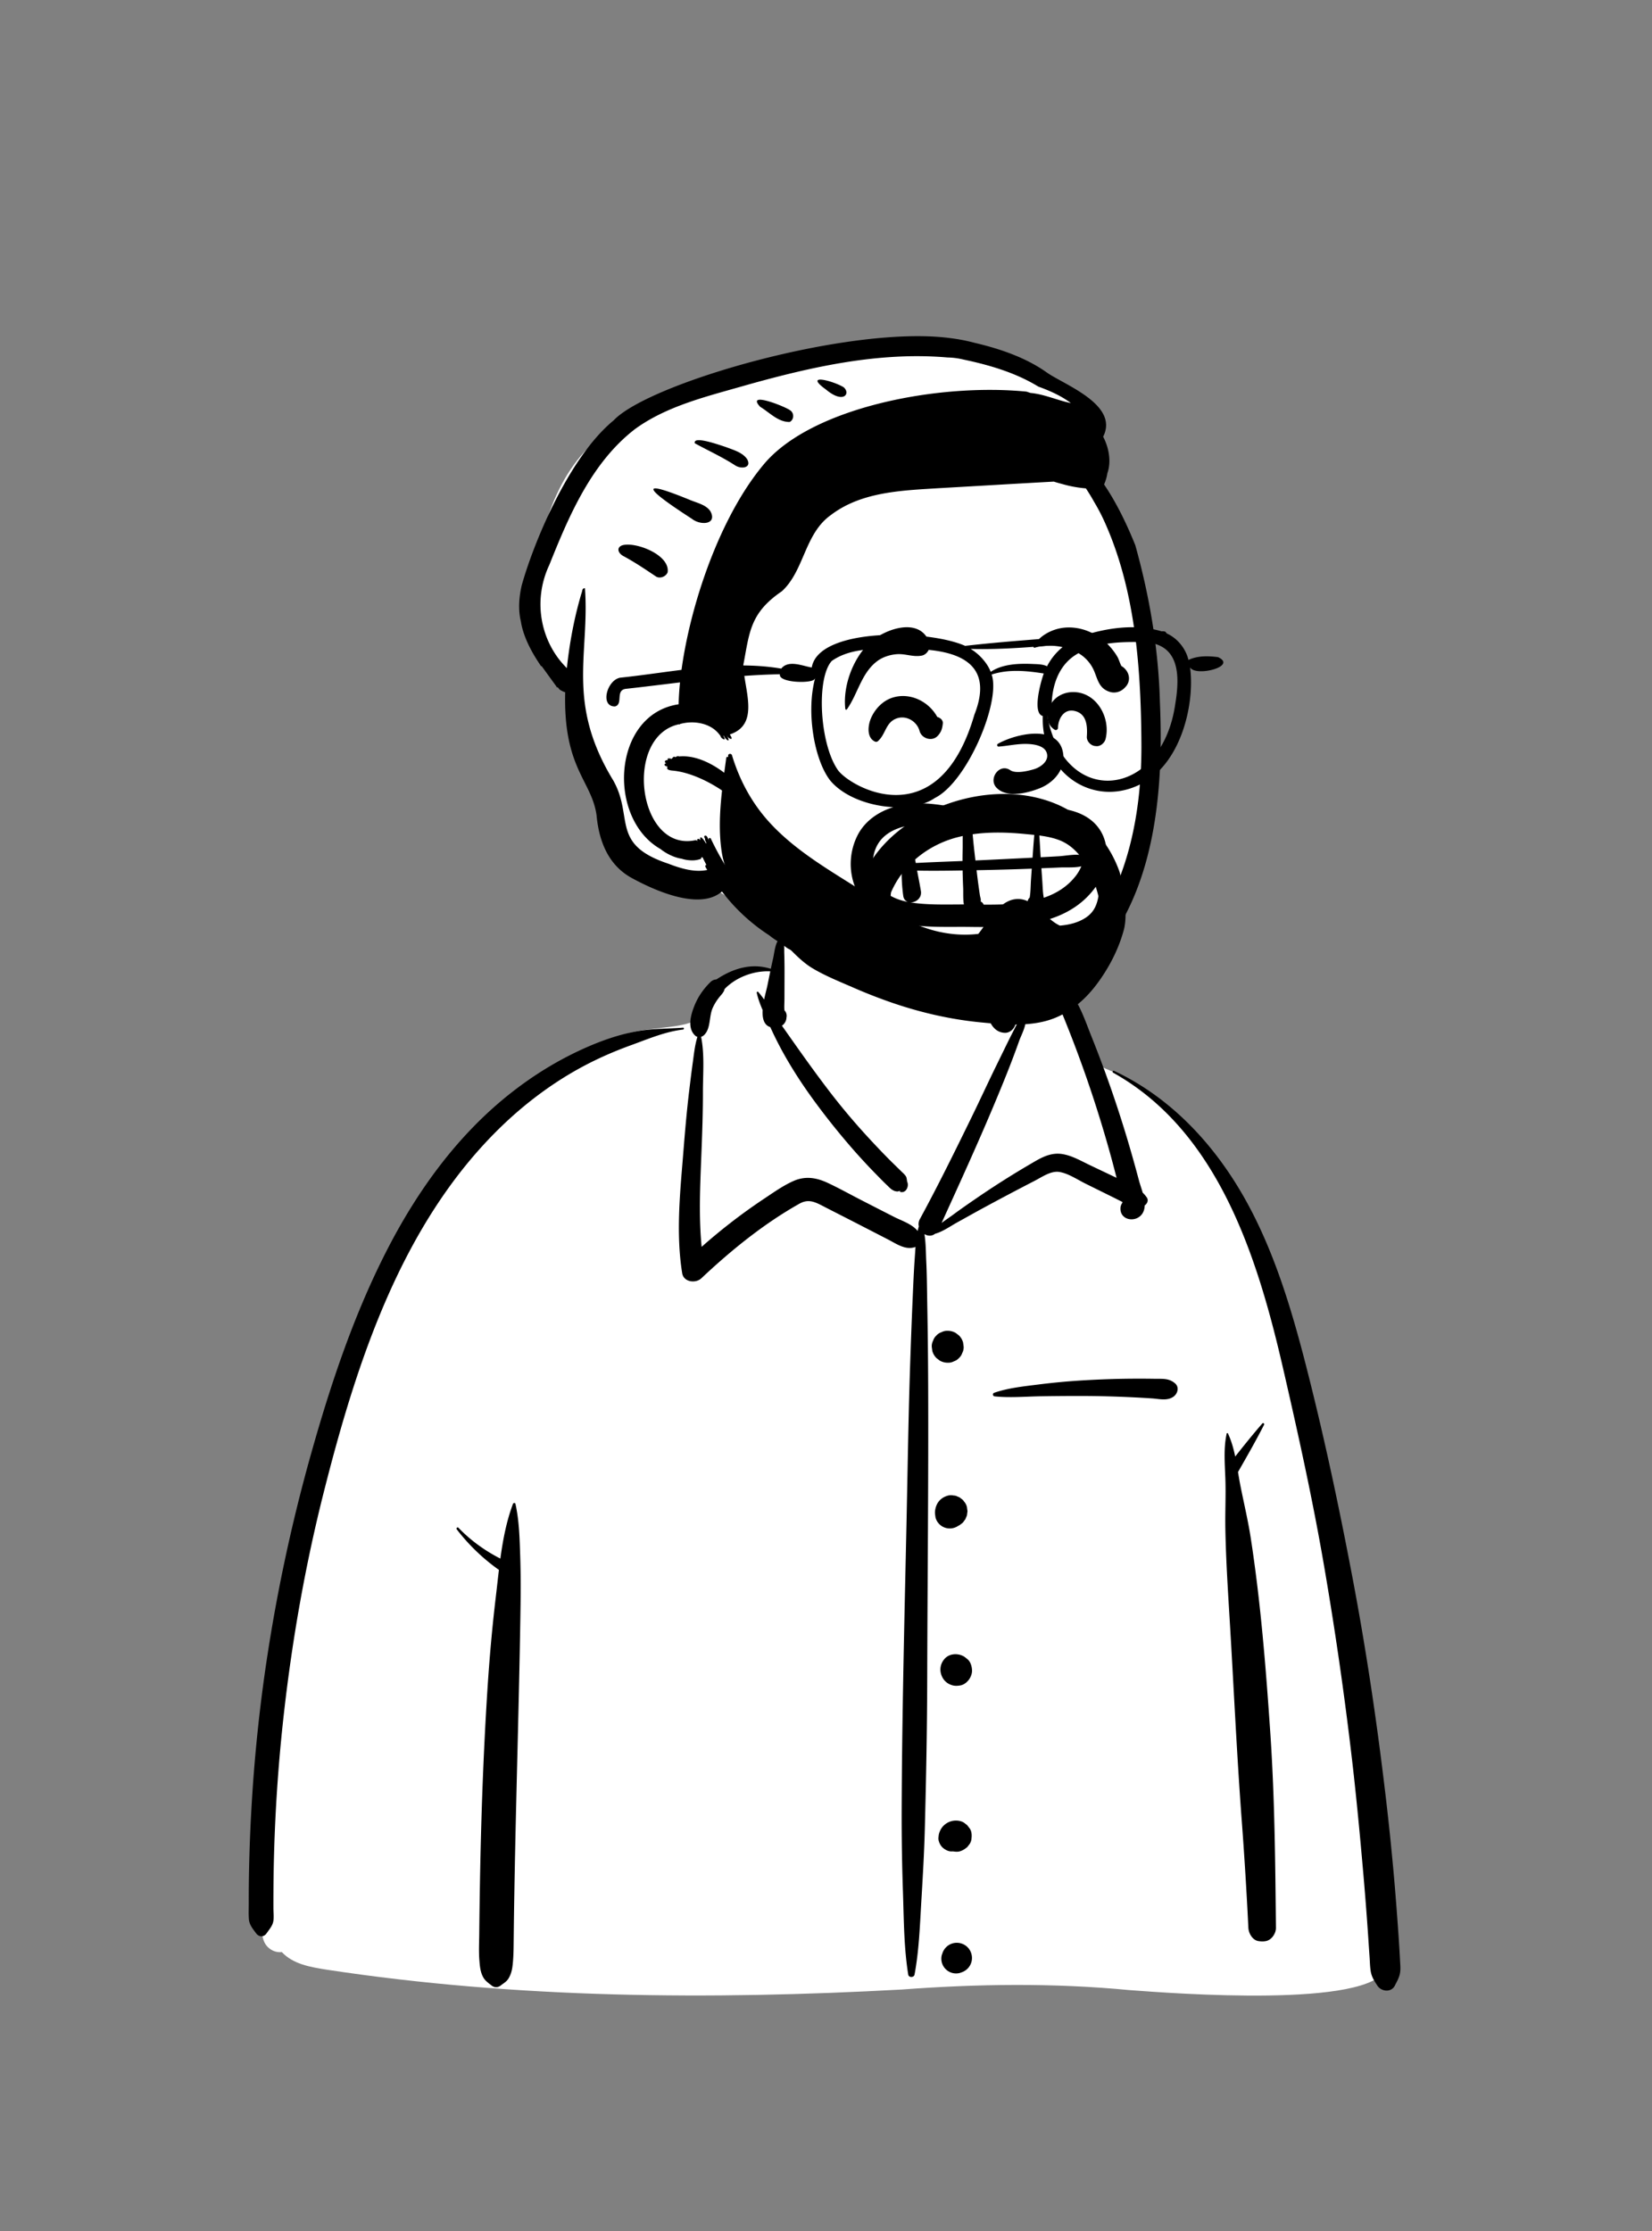 <svg xmlns="http://www.w3.org/2000/svg" width="240" height="324" fill="none" id="guy-with-beanie"><rect width="100%" height="100%" fill="#808080" stroke="none"/><path fill="#fff" fill-rule="evenodd" d="M47.465 286.051c27.6 4.194 55.702 4.405 83.533 2.882 11.014-.825 22.062-.974 33.067.081 6.503.484 35.016 2.664 37.346-3.163-1.467-31.027-4.436-62.318-13.546-92.159-3.746-10.596-6.964-19.39-14.276-28.158-2.305-2.394-7.274-7.415-10.122-9.052-2.467-1.419-3.498-.913-4.915-3.309-1.408-2.646-2.446-7.066-4.445-8.934-2.035-1.901-5.051-1.221-8.79-.609.687-9.284-3.597-11.649-9.499-13.415-10.374-3.961-20.62-1.971-23.231 10.663-4.841 0-7.561 2.084-10.501 4.087-1.202.819-.366 2.904-1.801 3.548-2.656.946-7.35.714-9.907 1.878-11.629 5.295-21.986 12.972-28.788 24.185-15.25 23.938-25.725 74.366-23.912 102.739-.794 1.246.304 3.032.583 4.372.352 1.165 1.493 1.94 2.684 1.808 1.662 1.788 4.233 2.186 6.52 2.556Z" clip-rule="evenodd"></path><path fill="#000" fill-rule="evenodd" d="M161.709 155.78c-.169-.094-.02-.337.15-.257 8.186 3.842 14.465 10.582 18.884 18.369 4.575 8.063 7.183 17.218 9.431 26.166l.081.323c2.397 9.572 4.436 19.243 6.271 28.938 1.858 9.817 3.35 19.696 4.55 29.615a402.293 402.293 0 0 1 1.536 14.74c.206 2.46.393 4.922.562 7.385.067.985.13 1.971.185 2.956l.039.74c.033.671.113 1.343-.053 2.005-.143.571-.445 1.087-.71 1.611-.526 1.035-1.965.864-2.531 0l-.165-.252c-.375-.58-.687-1.12-.805-1.842-.114-.699-.118-1.432-.169-2.138-.094-1.3-.174-2.601-.265-3.901a489.748 489.748 0 0 0-.645-8.204c-.472-5.395-.977-10.785-1.598-16.165a520.117 520.117 0 0 0-4.12-28.583c-1.595-9.266-3.61-18.438-5.713-27.599l-.218-.947c-3.683-15.994-9.358-34.413-24.697-42.96Zm-87.187 62.628c.06-.16.32-.197.363 0 .551 2.483.606 5.041.69 7.584.083 2.508.08 5.028.043 7.538-.135 9.224-.388 18.44-.607 27.663-.11 4.613-.212 9.226-.29 13.84-.03 1.731-.055 3.461-.076 5.192l-.026 2.282c-.012 1.009-.039 2.006-.162 3.014-.08.663-.254 1.295-.62 1.864-.26.403-.63.608-.99.882l-.068.052c-.46.364-.944.366-1.4 0l-.133-.105c-.435-.34-.811-.606-1.089-1.145-.387-.749-.448-1.562-.514-2.387-.1-1.251-.034-2.521-.02-3.776.025-2.517.06-5.034.104-7.551.162-9.23.482-18.461 1.066-27.675.275-4.339.648-8.693 1.148-13.015l.095-.81c.152-1.272.29-2.566.446-3.865a28.455 28.455 0 0 1-6.118-5.879c-.128-.166.083-.399.238-.238 1.783 1.846 3.827 3.319 6.09 4.476.37-2.718.88-5.422 1.83-7.941Zm38.884-82.276c.032-.025.082-.035.112 0 .501.584.399 1.476.415 2.215l.002.069c.036 1.081.043 2.159.039 3.24l-.011 3.444c-.002.473-.04.966-.016 1.442l.013.184c.263.27.385.659.296 1.049-.016.502-.278.92-.66 1.183l.819 1.162.82 1.162c1.69 2.398 3.398 4.775 5.179 7.106a96.792 96.792 0 0 0 5.779 6.865 114.69 114.69 0 0 0 3.028 3.172c.419.421.848.831 1.272 1.247l.423.417c.249.25.563.497.729.813.097.187.119.647.154.723.313.687-.221 1.783-1.107 1.44l.04-.026c.162-.113.058-.114-.31-.005a1.408 1.408 0 0 1-.654-.16l-.061-.034c-.286-.145-.542-.427-.775-.653l-.058-.055c-.533-.499-1.04-1.029-1.551-1.551a89.46 89.46 0 0 1-3.115-3.342 104.688 104.688 0 0 1-5.723-7.092c-1.84-2.489-3.549-5.106-5.019-7.83a54.94 54.94 0 0 1-1.56-3.154c-.955-.307-1.176-1.322-1.11-2.466-.352-.821-.669-1.658-.857-2.513-.025-.118.125-.228.215-.126.306.347.588.717.86 1.096.164-.802.372-1.541.469-2.011l.423-2.078c-2.384-.124-4.997.856-6.641 2.572-.088.447-.432.767-.767 1.184a7.242 7.242 0 0 0-.966 1.574c-.553 1.242-.241 3.072-1.313 3.983a1.045 1.045 0 0 1-.365.201c.508 2.496.277 5.246.266 7.778v.222c.003 2.834-.092 5.67-.202 8.501l-.111 2.802c-.144 3.737-.238 7.476.125 11.193a83.385 83.385 0 0 1 8.709-6.745l.984-.658c1.179-.791 2.386-1.604 3.677-2.17 1.688-.741 3.293-.486 4.923.273 1.623.757 3.197 1.635 4.789 2.455 1.619.833 3.242 1.66 4.863 2.489 1.074.549 2.648 1.044 3.436 2.055.05-.223.109-.446.177-.669a1.473 1.473 0 0 1 .142-1.053c2.647-4.866 5.097-9.848 7.529-14.824 1.231-2.519 2.401-5.067 3.635-7.583l1.199-2.452c.2-.408.401-.816.603-1.223.302-.61.617-1.214.923-1.823.13-.257.292-.512.418-.772l.059-.13c.003-.007.294-.921.069-.834l-.019.01c-.115.065-.206-.079-.132-.171.317-.393.759-.045.94.318.499 1-.415 2.569-.767 3.527l-.019.053c-1.091 3.09-2.327 6.122-3.593 9.143-2.427 5.793-5.034 11.496-7.636 17.21l-.031.098c.555-.426 1.147-.812 1.655-1.188 1.279-.948 2.596-1.849 3.911-2.748a127.523 127.523 0 0 1 7.406-4.666l.504-.295c1.258-.733 2.504-1.328 3.997-1.108 1.386.205 2.676.95 3.929 1.556l.129.062 3.872 1.841a155.875 155.875 0 0 0-1.33-4.931 179.382 179.382 0 0 0-6.28-18.205l-.35-.863c-.473-1.184-.944-2.476-2.298-2.84-1.354-.365-2.906.176-4.142-.596-.113-.07-.099-.256.037-.29l.763-.192c1.433-.357 3.113-.716 4.468-.369 1.475.378 2.694 1.616 3.41 2.903.795 1.432 1.356 3.034 1.959 4.56l.096.241a175.45 175.45 0 0 1 1.997 5.214 176.302 176.302 0 0 1 3.486 10.603c.506 1.721.986 3.449 1.448 5.182.132.498.351 1.103.531 1.733.205.201.4.425.583.68.303.424.086.921-.291 1.175-.015.434-.111.842-.342 1.191-.898 1.365-3.275 1.014-3.178-.821.014-.281.124-.549.289-.776l-.004-.037-.019-.067c-.413-.198-.827-.418-1.264-.634l-4.063-2.009c-1.177-.581-2.481-1.48-3.79-1.702-1.22-.207-2.507.703-3.555 1.251l-.068.036a391.57 391.57 0 0 0-7.555 3.995c-1.223.661-2.43 1.349-3.649 2.018-1.018.559-2.118 1.362-3.263 1.677-.489.381-1.07.33-1.537.042.214 1.322.2 2.679.266 4.03.088 1.807.101 3.619.131 5.429l.011.678c.077 4 .118 8.001.134 12.002.054 14.247-.104 28.498-.14 42.744-.019 7.158-.161 14.322-.347 21.478-.079 3.032-.243 6.06-.421 9.087l-.098 1.652c-.207 3.484-.33 7.006-.975 10.444-.084.448-.842.459-.916 0-.594-3.684-.627-7.447-.741-11.174l-.024-.744a318.1 318.1 0 0 1-.188-12.002c.05-14.253.421-28.496.724-42.745.152-7.159.255-14.321.491-21.477.118-3.581.252-7.16.411-10.739.071-1.598.139-3.195.246-4.791l.047-.684c.033-.446.06-.886.092-1.323-1.441.527-2.759-.449-4.056-1.116-1.495-.769-2.989-1.539-4.484-2.307l-1.496-.766-2.995-1.529c-1.348-.688-2.387-1.373-3.825-.566-5.181 2.908-9.942 6.777-14.256 10.837-.827.779-2.576.569-2.785-.736-.895-5.574-.351-11.229.106-16.821l.168-2.076c.205-2.479.427-4.958.723-7.428.133-1.104.265-2.208.411-3.311l.112-.826c.183-1.307.302-2.606.691-3.859a.898.898 0 0 1-.346-.205c-1.17-1.111-.606-3.038-.072-4.358.527-1.304 1.331-2.442 2.337-3.422.22-.213.529-.351.84-.358 2.441-1.618 5.119-2.425 7.905-1.542.079-.375.159-.748.243-1.121l.085-.373c.217-.925.297-2.453 1.095-3.072Zm25.015 146.089a2.22 2.22 0 0 1 2.142.567c.555.555.775 1.384.566 2.142a2.205 2.205 0 0 1-1.458 1.514l-.079.024-.124.052c-.38.102-.76.102-1.139 0a2.153 2.153 0 0 1-1.497-1.497 2.162 2.162 0 0 1 0-1.14l.052-.124a2.209 2.209 0 0 1 1.537-1.538Zm44.973-75.502c.124-.143.326.04.249.192-1.18 2.314-2.495 4.611-3.787 6.866.103.625.206 1.245.324 1.849.504 2.575 1.12 5.104 1.522 7.704 1.445 9.346 2.196 18.793 2.839 28.223.646 9.463.728 18.931.825 28.413.009.822-.623 1.777-1.47 1.932-.387.071-.677.057-1.064 0-.882-.13-1.433-1.14-1.471-1.932a593.56 593.56 0 0 0-.986-15.883c-.698-9.381-1.125-18.786-1.688-28.176l-.199-3.282c-.213-3.556-.408-7.115-.472-10.676-.042-2.36.084-4.719.007-7.076-.072-2.175-.292-4.541.187-6.679.018-.08.144-.1.181-.024.499 1.05.814 2.192 1.058 3.356 1.285-1.625 2.593-3.255 3.945-4.807Zm-84.169-57.476c.18-.013.174.258 0 .278-2.521.293-4.957 1.319-7.338 2.192l-.204.074c-2.406.873-4.75 1.888-7.008 3.099-4.413 2.366-8.465 5.417-12.047 8.91-14.304 13.943-20.823 34.05-25.6 52.945-2.654 10.498-4.54 21.173-5.764 31.931a241.114 241.114 0 0 0-1.523 24.238 311.85 311.85 0 0 0-.021 4.216c0 .645.116 1.456-.056 2.081-.16.579-.61 1.09-.944 1.572-.395.573-1.104.543-1.505 0l-.147-.197c-.427-.567-.845-1.109-.906-1.849-.065-.794-.02-1.612-.022-2.41a199.03 199.03 0 0 1 .045-4.819c.062-3.078.183-6.156.363-9.23a234.77 234.77 0 0 1 1.831-18.652 245.194 245.194 0 0 1 6.84-32.587c2.84-10.086 6.204-20.141 10.996-29.483 4.449-8.674 10.286-16.743 17.988-22.805 3.581-2.819 7.48-5.169 11.684-6.938 2.12-.892 4.346-1.621 6.61-2.036 2.24-.411 4.469-.353 6.728-.53Zm39.631 115.152c.399-.003.845.085 1.189.306l.458.355c.124.159.248.319.371.48.287.374.325.978.265 1.424a1.67 1.67 0 0 1-.265.83l-.349.452c-.336.274-.615.469-1.022.6a1.669 1.669 0 0 1-.62.073l-.068-.004.041.005-.072-.008a4.698 4.698 0 0 1-.2-.022c-.045-.005-.091-.009-.136-.015a.706.706 0 0 0-.13-.001c-.516.048-1.036-.245-1.402-.581-.33-.304-.627-.947-.581-1.403l.02-.19a2.19 2.19 0 0 1 .199-.771c.133-.314.318-.591.569-.825a2.525 2.525 0 0 1 1.733-.705Zm-1.599-23.52c.685-.747 1.862-.802 2.712-.35.207.11.398.287.58.435.46.372.641 1.043.666 1.608.025.559-.27 1.223-.666 1.609l-.096.093c-.237.23-.576.431-.907.492-.535.098-.983.095-1.481-.115a2.276 2.276 0 0 1-1.047-.864l-.04-.067a1.153 1.153 0 0 1-.049-.084l-.022-.044c-.476-.916-.348-1.953.35-2.713Zm.355-23.644c.309-.097.618-.11.927-.041.21 0 .406.053.587.159.197.055.368.154.513.299.174.103.314.242.417.417.205.224.344.488.416.791l.083.618-.083.618-.234.556-.195.252a1.17 1.17 0 0 1-.418.418 1.16 1.16 0 0 1-.391.257 2.18 2.18 0 0 1-1.82.323 2.142 2.142 0 0 1-1.501-1.502l-.042-.29c-.055-.391-.063-.607.047-1.103a2.96 2.96 0 0 1 .263-.655c.314-.553.828-.932 1.431-1.117Zm26.838-17.009a138.95 138.95 0 0 1 2.662.005l.666.009c1.114.017 2.069-.098 2.945.676.636.561.356 1.503-.248 1.926-.914.64-2.062.318-3.113.248a142.36 142.36 0 0 0-3.328-.186c-2.149-.097-4.3-.158-6.451-.167-2.147-.009-4.296.011-6.443.045-2.184.036-4.458.24-6.63.013-.298-.031-.365-.423-.071-.525 2.047-.709 4.349-.938 6.494-1.209a98.688 98.688 0 0 1 6.65-.606c2.287-.131 4.577-.213 6.867-.229Zm-26.842-6.957.073.002c.391.001.757.092 1.097.275l.073.041.469.362c.287.29.486.631.596 1.023l.083.617a1.75 1.75 0 0 1-.2.893 1.735 1.735 0 0 1-.479.746c-.21.226-.459.386-.746.479a1.735 1.735 0 0 1-.819.201l-.074-.001a2.308 2.308 0 0 1-1.169-.317l-.469-.362a2.315 2.315 0 0 1-.596-1.023l-.083-.616c-.012-.32.054-.618.2-.894.093-.287.253-.536.479-.746a1.73 1.73 0 0 1 .746-.479c.255-.134.528-.201.819-.201Zm6.87-54.459c.5-.723 1.404-.08 1.275.502.034 1.633.118 3.219.489 4.819.17.732.393 1.466.737 2.137l.144.282c.445.88.791 1.709.191 2.674-.282.455-.793.796-1.346.772-2.454-.106-2.791-3.522-2.94-5.43-.154-1.964.324-4.123 1.45-5.756Z" clip-rule="evenodd"></path><path fill="#fff" fill-rule="evenodd" d="M130.31 50.45c9.459 0 20.807 4.587 21.772 4.68h.026c.508 0 2.492 1.512 5.951 4.536l-3.747 7.312.303.29c1.452 1.391 2.69 2.66 3.668 3.66 7.984 8.165 9.419 40.225 7.538 51.405-1.882 11.18-5.367 22.12-21.592 22.12-16.225 0-34.276-9.759-37.056-12.799-1.854-2.026-3.936-2.996-6.247-2.912l-.283-.358-.34-.048c-3.197-.464-5.489-1.087-6.874-1.871-2.705-1.531-5.678-9.579-5.678-11.352 0-1.755-4.439-14.523-4.528-15.875l-.001-.037c0-1.13-5.8-6.322-5.8-7.97 0-1.65-1.169-1.55 0-7.36l.34-1.708c1.244-6.186 3.679-16.43 12.962-20.882 10.202-4.892 30.032-10.83 39.586-10.83Z" clip-rule="evenodd"></path><path fill="#000" fill-rule="evenodd" d="M89.15 61.05c5.088-5.402 33.973-13.758 48.586-11.987l.439.057c1.166.148 2.315.372 3.45.676 3.666.857 7.453 2.154 10.482 4.32 2.53 1.773 10.508 4.667 8.156 9.304.872 1.653 1.197 3.694.608 5.322-.074.562-.247 1.08-.469 1.617 1.863 2.75 3.338 5.86 4.532 8.817 2.086 7.444 3.384 15.191 3.574 22.786.633 14.429-.949 31.665-13.511 40.996-7.589 5.912-19.477 6.111-28.005-1.22-.484-.573-2.76-2.119-2-2.39.226.238.458.471.695.699a.139.139 0 0 1-.009-.078l-.222-.202c-.419-.388-.962-.95-.344-.84.027.032.057.059.086.091.131.078.23.147.307.207l.04.031-.012-.012c-.356-.38-.57-.768-.037-.52l.07.034c.237.249.478.488.723.721a.138.138 0 0 1 .015-.085l-.229-.221c-.223-.218-.189-.219-.08-.396-.474-.665.411-.27.473-.011.554-.131 1.04.909 1.397 1.036 15.633 12.024 38.321 1.355 37.953-32.149l-.005-.656c-.108-10.713-1.009-21.724-5.438-31.422a27.99 27.99 0 0 0-1.443-2.722 26.702 26.702 0 0 0-1.177-1.928 17.435 17.435 0 0 1-3.484-.645c-.393-.099-.782-.209-1.17-.338-5.679.31-11.231.647-16.926.967l-1.779.11c-4.824.31-9.813.808-13.706 3.793-3.82 2.717-3.837 8.076-7.107 11.06-4.662 3.165-4.696 6.02-5.594 10.686.066 3.516 2.504 8.626-1.969 10.106.754 1.077-.298.56-.38.182-.009.002-.017.004-.024.004.673 1.251-.316.463-.403.062a.388.388 0 0 1-.159-.106c.678 1.096-.417.328-.352.129-1.31-2.013-4.004-2.326-5.903-1.792-.024.072-.108.078-.16.04-8.077 1.751-5.993 18.476 2.283 16.859.354-.072.346.098.416.114-.191-.502.348-.297.342-.192l.033-.002c.026-.002.015-.005.035.002-.185-1.027.855.461.773.522a.264.264 0 0 1 .1-.034l-.036-.097c-.173-.46-.158-.269-.157-.533-.13-.325-.139-.183-.109-.395.456-.353.591.719.743.797-.261-.364-.054-.66.192-.463 1.864 3.922 4.272 7.607 7.384 10.511.34.268.685.532 1.041.782 1.324 1.153 3.354 1.895 4.593 2.916a.13.13 0 0 1-.02.059l.028.026.029.027.431.207c.126.108.24.229.342.362.108.124.202.262.283.408.04.177-.049.251-.218.175-.074-.025-.148-.055-.222-.082l.011.014c.024.037.188.418-.001.356l-.022-.009c-.104-.038-.207-.08-.309-.12.121.15.23.312.328.45a.721.721 0 0 1 .192.378c-.004.08-.049.114-.129.104a14.118 14.118 0 0 1-.363-.127l.034.065c.085.168.206.449-.009.355a6.778 6.778 0 0 1-.539-.194c-.015.03-.044.04-.103.013a10.865 10.865 0 0 1-1.631-.736c-.459-.334-.921-.661-1.382-.993-.433-.26-.851-.55-1.25-.875a27.234 27.234 0 0 1-6.867-6.362c-3.103 2.689-9.308.12-13.146-1.984-3.395-1.881-4.729-5.359-5.074-9.109-.717-5.048-4.841-6.776-4.554-17.853-.007.002-.013.002-.022.002a2.196 2.196 0 0 1-.433-.18 2.198 2.198 0 0 1-.4-.245l-.153-.214a1.308 1.308 0 0 1-.207-.137l-.029.037c-.09.109-.03-.055-.024-.088l-.268-.364c-.635-.868-1.332-1.841-1.9-2.62l-.018.032c-.013.024-.02.04-.013.048-1.351-1.942-2.622-4.287-2.975-6.558-.417-1.749-.254-3.551.11-5.171 1.559-5.674 6.666-18.513 13.37-24.016Zm36.665 78.465-.085-.075.075.093a.631.631 0 0 0 .144.136.105.105 0 0 1-.003-.047 2.943 2.943 0 0 1-.131-.107Zm11.857-87.6c-9.91-.853-19.658 1.33-29.114 3.975l-.653.187c-5.377 1.535-11.063 2.916-15.607 6.202-6.349 4.864-9.627 12.603-12.488 19.748-2.498 5.309-1.221 11.295 2.543 15.002.392-3.684 1.06-7.26 2.104-10.807.217-.554.053-.735.522-.808.71 9.56-2.783 16.622 4.128 27.951 2.998 5.345-.473 9.256 7.995 12.069l.229.088c1.764.666 3.69 1.191 5.418.819l-.155-.252c-.157-.259-.205-.385.024-.496-.006-.013-.014-.025-.023-.04a29.452 29.452 0 0 1-.537-1.065c-.069.023-.139.04-.211.059.047.086.053.173-.078.203a3.691 3.691 0 0 1-1.433.193l-.105-.007a4.825 4.825 0 0 1-1.213-.229c-.103-.017-.207-.033-.308-.055-1.003-.222-2.064-.788-2.75-1.348-7.83-4.449-7.02-19.592 2.63-21.023.197-9.535 4.731-25.62 12.254-34.705 6.8-8.357 25.365-11.98 38.281-10.702.188.062.377.125.565.189 1.993.177 3.892 1.065 5.886 1.477-1.432-1.073-3.056-1.788-4.729-2.396-3.334-2.04-7.155-3.143-10.847-3.921a10.674 10.674 0 0 0-2.328-.309ZM98.148 109.94c.519-.282.46-.009.579-.088 3.732-.305 7.756 2.964 9.842 5.689-.164.171-.61-.336-.688-.416a.1.1 0 0 1-.036.023l.058.082c.846 1.214-.831-.215-.988-.509a.124.124 0 0 1-.086.017c.133.13.538.47.608.712l.108.09c1.014.869.93 1.523-.222.288.027.058.038.11.019.153l.04.026c.566.396 1.032 1.5-.152.367.123.827-1.173-.772-1.215-.761-2.243-1.762-5.546-3.475-8.36-3.705l-.096-.011c-.517-.067-.76-.22-.58-.558-.636-.151-.487-.464-.186-.454-.448-.295-.044-.577.216-.467-.179-.496.539-.166.604-.235.373-.574.473-.095.535-.243Zm-7.823-30.72c1.792-.656 7.087 1.31 6.663 3.914-.252.598-1.083.94-1.667.603l-.763-.512c-1.326-.889-2.523-1.668-3.948-2.444-.775-.385-1.109-1.202-.285-1.56Zm10.198-3.87-.692-.45c-3.736-2.446-9.017-6.153.349-2.318 1.068.458 2.486.729 3.069 1.746.915 1.874-1.493 2-2.726 1.022Zm.42-10.975c-.3-1.138 3.431.198 4.517.55l.165.062c1.056.394 2.267.76 2.899 1.671.74 1.26-.758 1.521-1.686.952-1.903-1.244-3.989-2.182-5.895-3.235Zm9.486-5.301c-2.099-2.294 3.52-.097 4.362.513l.024.018c.628.442.501 1.395-.089 1.675-1.679.032-2.915-1.368-4.297-2.206Zm9.555-2.514c-3.338-2.4 1.059-1.258 2.587-.318 1.041.919-.032 2.469-2.587.318Z" clip-rule="evenodd"></path><path fill="#000" fill-rule="evenodd" d="M131.904 116.766c3.622-.44 7.132.669 10.673 1.229 1.869.295 3.74.515 5.632.597.381.016.761.026 1.142.034.035-.335.223-.643.63-.828.833-.377 1.499-.548 2.414-.511.838.033 1.678.119 2.502.27 1.498.274 3.001.898 4.097 1.98 2.534 2.505 2.148 6.529.19 9.258-4.046 5.638-11.431 5.9-17.756 5.826l-.584-.007c-5.759-.083-13.998.776-16.615-5.778a9.213 9.213 0 0 1 .35-7.517c1.405-2.757 4.363-4.193 7.325-4.553Zm17.989 9.388-.051.002c-2.656.102-5.31.174-7.967.221.08.683.161 1.365.253 2.047.073.535.151 1.071.232 1.605.035.227.161.578.125.803l-.013.088c.137.062.26.161.353.306.032.05.055.1.078.15 2.063.016 4.282-.024 6.385-.399l.004-.046a.872.872 0 0 1 .298-.573c.148-.857.135-1.77.192-2.62.035-.529.074-1.056.111-1.584Zm-10.047.259c-1.914.033-3.829.058-5.742.035l-.869-.014c.184.985.384 1.966.549 2.957.174 1.033-.735 1.69-1.522 1.663a8.1 8.1 0 0 0 .265.042c2.457.348 5.009.255 7.503.253-.134-.784-.08-1.668-.1-2.322l-.004-.101a91.668 91.668 0 0 1-.08-2.513Zm-13-.18c.067.512.196 1.013.389 1.479.817 1.971 2.69 2.891 4.672 3.278-.344-.119-.617-.404-.686-.893-.172-1.215-.234-2.451-.238-3.685-1.381-.013-2.772-.042-4.137-.179Zm30.249-.421c-.983.232-2.126.126-3.09.17-.904.041-1.808.076-2.712.113.043.617.084 1.234.129 1.851.058.797.064 1.64.217 2.434 1.818-.621 3.448-1.617 4.671-3.209.305-.397.577-.863.785-1.359Zm-25.606-5.813c-1.637.388-3.186 1.207-4.019 2.705-.494.89-.711 1.943-.67 2.982 1.384-.161 2.791-.222 4.191-.273.005-.252.011-.504.019-.756l.021-.644c.038-1.23.058-2.773.458-4.014Zm8.471.15-.72-.081c-2.001-.228-4.002-.467-6.003-.33-.29.02-.584.052-.879.095.354 1.277.324 2.777.472 4.041.057.489.129.973.209 1.456l.348-.016c2.147-.116 4.297-.188 6.446-.273 0-.404.002-.808.009-1.212l.007-.404c.025-1.032-.042-2.195.111-3.276Zm10.051-.164c-2.096.339-4.263.411-6.322.413a27.507 27.507 0 0 1-2.466-.122c.054.438.082.88.122 1.312.081.872.174 1.743.275 2.612l.09.761c2.641-.119 5.283-.249 7.924-.383l.373-.02.104-1.463c.071-.975.149-1.95.26-2.921l-.083-.03a1.323 1.323 0 0 1-.277-.159Zm.91.364c.115 1.379.179 2.764.264 4.145l1.741-.093.871-.049c1.128-.065 2.578-.407 3.693-.088.085-1.014-.204-2.002-1.12-2.684-1.606-1.197-3.652-.771-5.449-1.231Zm-5.949-12.329c2.593-1.486 9.098-3.004 9.51 1.664.19 2.148-1.407 3.928-3.271 4.722l-.07.029c-1.748.719-4.846 1.531-6.359-.028-1.26-1.298.411-3.625 1.975-2.561.804.546 2.497.143 3.394-.117l.056-.016c.968-.285 2.259-1.196 1.859-2.388-.354-1.055-1.862-1.248-2.806-1.282-1.409-.051-2.781.276-4.178.383-.221.017-.289-.304-.11-.406Zm10.739-7.506c3.519-.165 5.708 3.679 4.899 6.828-.14.544-.747 1.077-1.334 1.016l-.148-.014a1.283 1.283 0 0 1-.219-.035c-.557-.155-1.057-.734-1.016-1.335l.011-.175c.082-1.488-.079-3.202-1.847-3.562-1.499-.306-2.335 1.138-2.353 2.466-.004.236-.268.401-.477.274-1.084-.66-1.271-1.972-.857-3.102.524-1.432 1.837-2.291 3.341-2.361Zm-26.112.824c2.561-.854 5.323.511 6.563 2.776.435.126.87.462.809.975-.087.739-.219 1.205-.731 1.765-.801.877-2.301.428-2.634-.651l-.014-.048c-.378-1.395-1.913-2.315-3.311-1.827-1.633.57-1.585 2.296-2.731 3.301a.395.395 0 0 1-.457.059c-1.217-.588-.998-2.359-.565-3.372.569-1.329 1.675-2.512 3.071-2.978Zm-3.488-7.779c2.075-2.118 7.486-4.168 8.906-.256.27.745-.306 1.75-1.081 1.904-1.27.253-2.396-.299-3.657-.2-1.022.08-2.087.422-2.903 1.055-2.261 1.752-2.758 4.717-4.334 6.947-.076.109-.225.063-.239-.065-.359-3.247 1.035-7.065 3.308-9.385Zm27.062-2.085c1.377-.487 2.937-.445 4.321-.013a8.402 8.402 0 0 1 3.661 2.34c.447.49.861 1.03 1.193 1.606.177.305.362.935.563 1.31 1.084.627 1.548 2.054.577 3.07l-.044.044-.13.13c-.522.516-1.309.74-2.022.534-1.594-.462-1.788-1.718-2.34-3.052a5.466 5.466 0 0 0-1.747-2.233c-1.79-1.352-4.725-1.783-6.88-1.146-.115.034-.25-.112-.168-.218.408-.53.644-.964 1.19-1.39a6.36 6.36 0 0 1 1.826-.982Z" clip-rule="evenodd"></path><path fill="#000" fill-rule="evenodd" d="M129.449 129.599c1.71-4.009 5.444-6.955 9.742-8.033 3.156-.788 6.469-.763 9.686-.45 1.686.163 3.494.296 5.083.923 1.357.535 2.462 1.546 3.294 2.733.989 1.407 1.662 3.017 2.135 4.667.067.235.13.471.189.709-.206 1.245-.642 2.305-1.795 3.088-1.125.764-2.467 1.077-3.805 1.188a6.217 6.217 0 0 1-.375-.194c-2.085-1.195-3.552-4.017-6.184-3.635-2.349.341-3.895 3.298-5.292 5.031-4.483.523-8.963-.825-12.611-3.39a7.426 7.426 0 0 1-.067-2.637m33.176-3.041a17.37 17.37 0 0 0-1.346-2.901 16.498 16.498 0 0 0-7.714-6.843c-7.631-3.268-17.505-.964-23.668 4.397-2.105 1.833-4.234 4.526-4.878 7.423a1.075 1.075 0 0 0-.523.279c-4.453-2.805-9.038-5.503-12.626-9.39-2.606-2.825-4.418-6.168-5.528-9.841-.091-.302-.578-.258-.563.077l.012.234c-.046-.144-.265-.07-.282.07-.597 4.462-1.344 9.193-.656 13.679.411 2.676 1.626 4.635 3.251 6.751 1.741 2.268 3.711 4.377 5.726 6.4 1.279 1.284 2.614 2.765 4.18 3.707 1.821 1.094 3.886 1.925 5.829 2.769a75.6 75.6 0 0 0 6.028 2.347c4.087 1.384 8.311 2.34 12.609 2.759 3.441.334 7.374.698 10.672-.597 2.527-.992 4.567-2.786 6.186-4.944 1.761-2.351 3.154-5.029 3.924-7.852.8-2.933-.465-8.052-.633-8.524" clip-rule="evenodd"></path><path fill="#000" fill-rule="evenodd" d="M170.723 102.353c-2.014 13.63-16.075 15.137-18.573 1.606.401-.175.689-.521.629-1.192-.014-2.95.901-6.066 3.56-7.706 2.748-1.692 5.963-1.86 9.143-1.817 6.068-.144 5.941 4.93 5.241 9.109m-20.774-5.928c-1.905-.08-4.314-.013-6.02 1.148-.469-1.263-1.687-2.612-2.919-3.334 4.577.134 9.288-.316 13.898-.666a8.79 8.79 0 0 0-2.798 3.19c-.619-.33-1.506-.3-2.161-.338m-8.394 7.373c-5.281 18.184-18.462 10.258-19.899 7.928-2.592-3.856-3.08-13.23-.822-15.737 3.232-2.267 7.807-1.683 11.625-1.739 7.015.095 11.996 2.194 9.096 9.548m35.403-8.363c-1.434-.188-2.968-.226-4.301.406-.411-1.746-1.701-3.206-3.156-3.849-.177-.22-.15-.34-.752-.306-3.696-1.112-7.832-.524-11.384.616-5.61.472-11.495.845-17.152 1.496-5.299-2.38-21.29-2.73-22.284 3.138-1.25-.187-3.379-1.17-4.429.164-7.705-1.307-15.667.51-23.406 1.318-1.947.36-2.95 4.227-.74 4.174 1.243-.338-.038-2.408 1.636-2.564 7.466-.816 14.769-1.973 22.312-2.109-.262 1.303 4.989 1.388 5.067.627.011.006.023.01.034.015-1.297 4.837-.126 11.8 2.219 14.8 3.286 3.928 11.535 5.055 15.192 2.527 4.718-2.332 9.627-14.041 8.248-17.932 2.502-.793 4.976-.555 7.573-.15-.595 1.68-1.621 5.815-.144 6.174-.271 8.211 7.198 13.334 14.084 9.966 5.961-2.799 8.045-11.659 7.316-17.036.742 1.434 6.971-.127 4.067-1.475" clip-rule="evenodd"></path></svg>